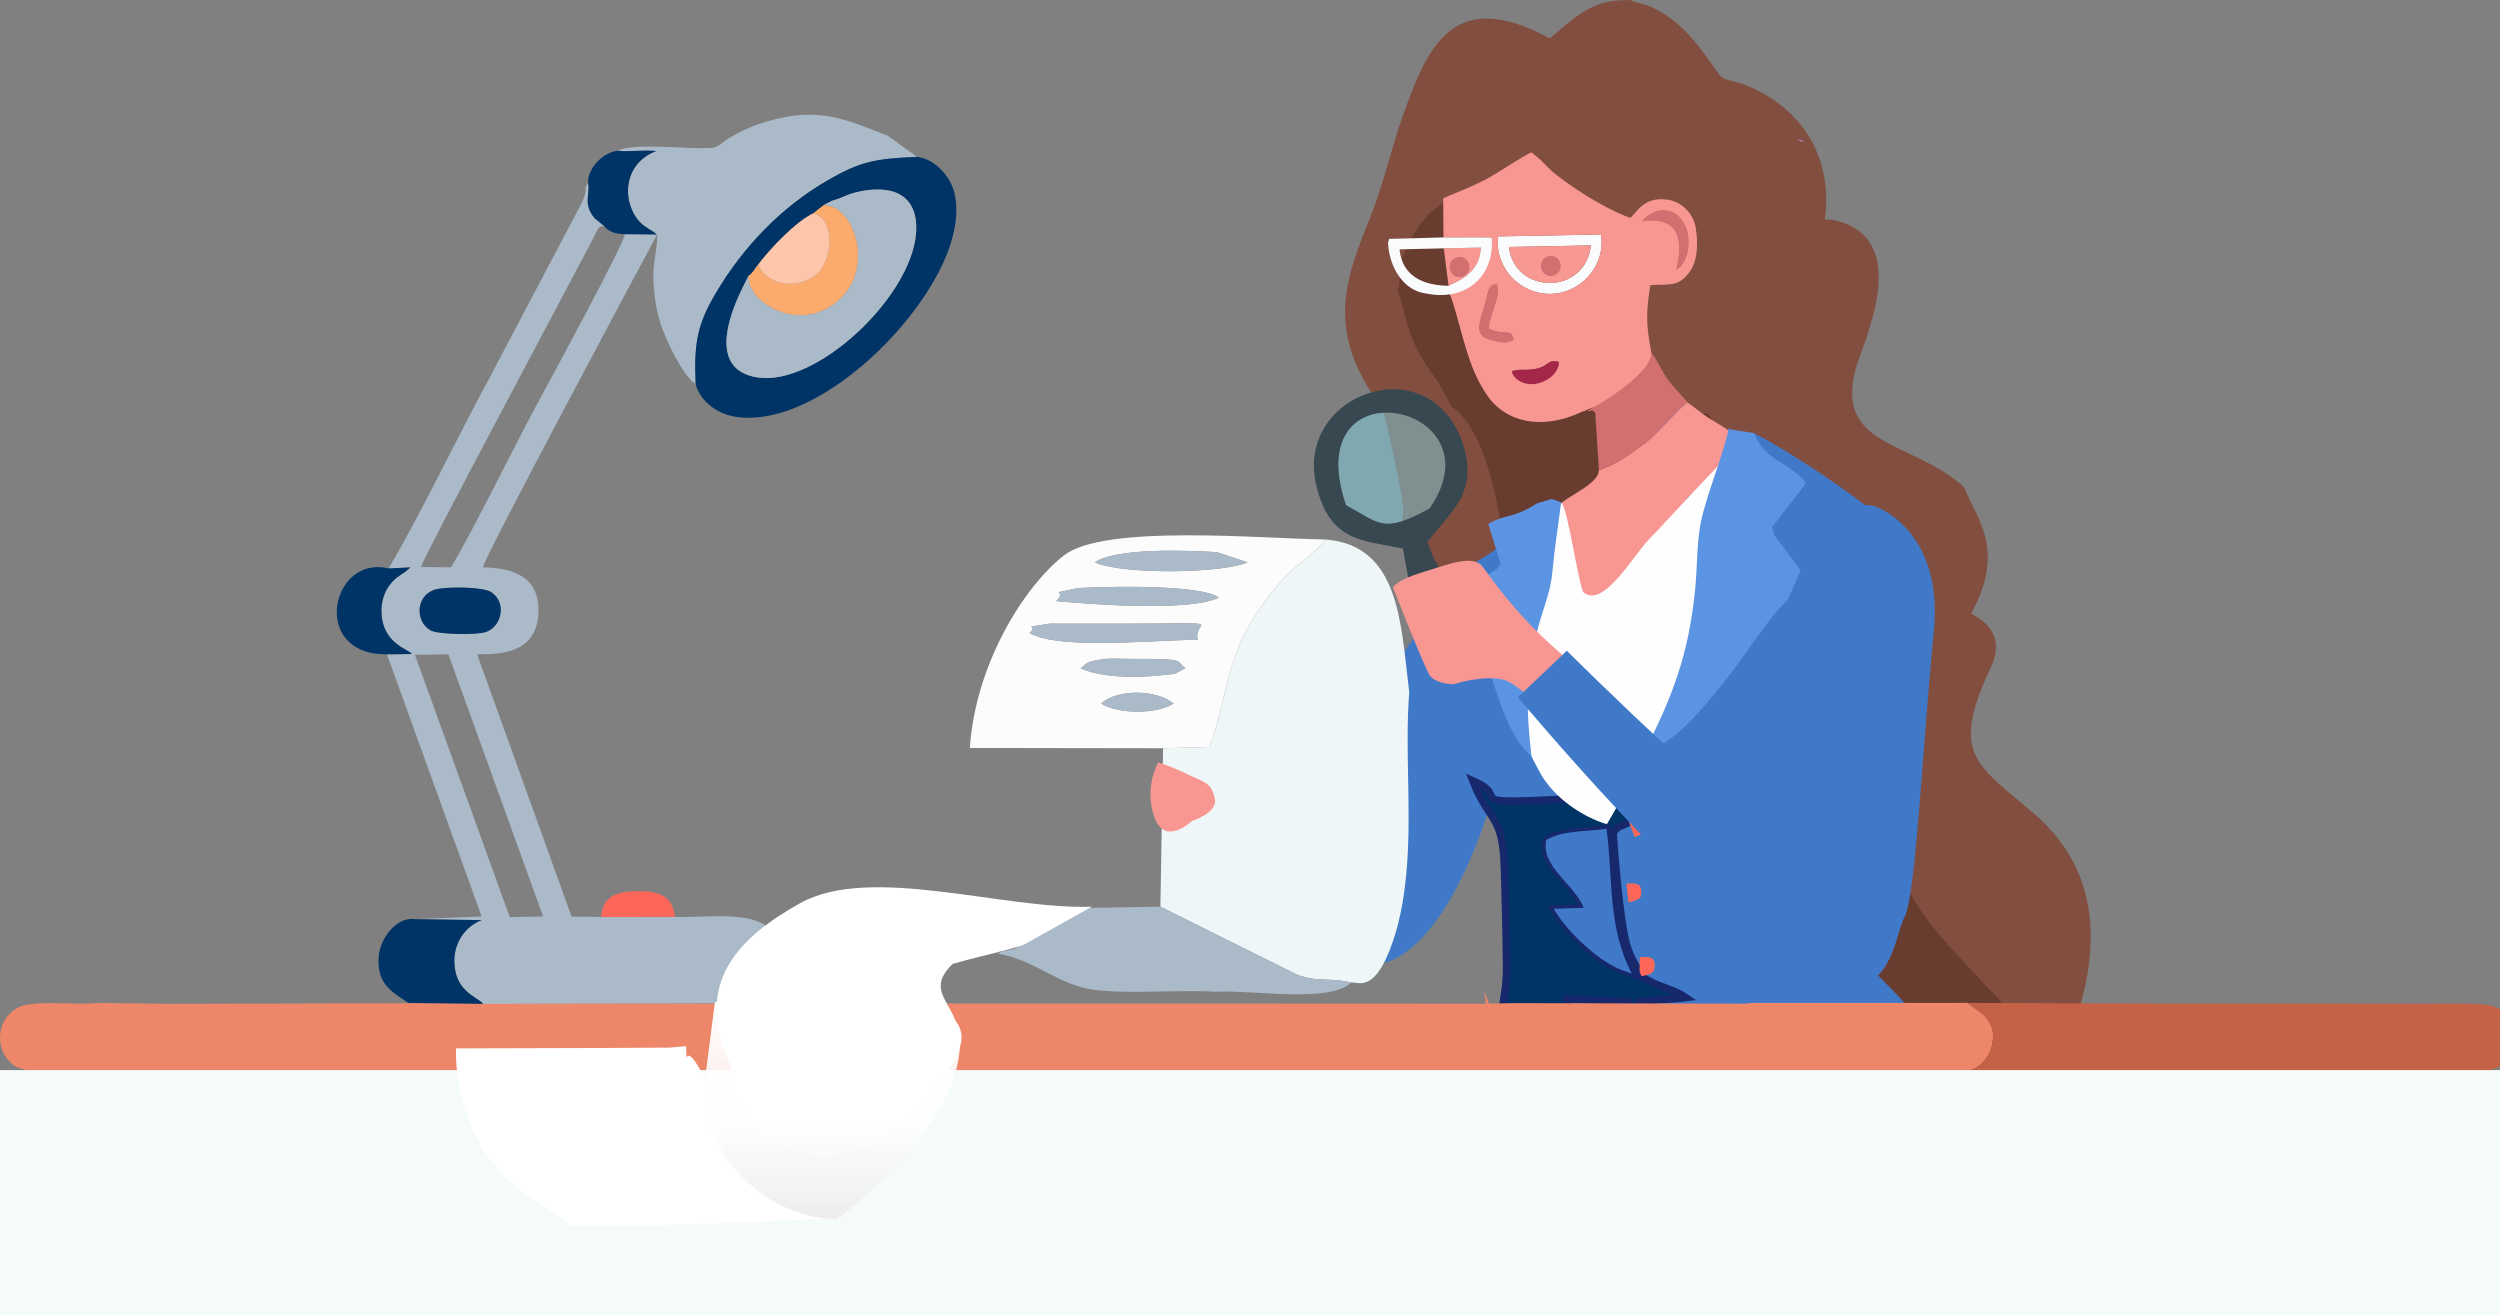 <svg width="806" height="424" viewBox="0 0 806 424" fill="none" xmlns="http://www.w3.org/2000/svg">
<rect x="0" y="0" width="806" height="424" fill="#808080" stroke="none"/>
<path fill-rule="evenodd" clip-rule="evenodd" d="M525.657 0L522.635 0.101C512.442 0.345 506.27 6.844 499.67 12.392C468.189 -4.76 460.058 15.724 452.506 36.656C448.46 47.871 446.127 59.169 441.715 70.188C432.981 92.163 425.55 109.712 452.069 139.665L471.971 109.157C472.443 107.222 472.578 109.198 471.261 106.906C460.519 100.824 455.858 91.032 458.91 81.691C484.731 2.654 470.51 57.117 496.022 37.469C497.046 37.803 503.963 42.577 508.901 44.828C513.185 46.779 517.94 48.411 521.726 50.358C521.623 57.59 520.421 55.176 521.061 67.317C521.304 71.95 522.284 80.412 523.858 85.05C526.122 85.759 531.029 84.459 534.392 90.739C536.436 94.557 535.64 99.309 532.889 102.235C529.658 105.67 525.497 108.525 521.591 108.421C516.164 108.276 515.618 105.677 512.023 101.397C492.159 136.861 532.61 133.651 538.97 139.862C541.71 142.539 557.119 147.438 560.354 149.188C564.432 151.395 547.402 128.704 550.491 129.844C601.496 89.428 586.306 81.436 587.789 73.998C591.393 55.931 585.04 39.12 567.75 29.737C558.28 24.595 556.627 27.499 553.387 22.83C547.616 14.508 542.306 7.183 533.245 2.634C530.161 1.085 527.942 1.125 525.657 0V0Z" fill="#824E40"/>
<path fill-rule="evenodd" clip-rule="evenodd" d="M633.203 157.033C637.288 167.851 649.269 178.967 631.062 204.837C613.291 230.087 621.011 234.537 636.537 253.486C661.228 283.617 645.198 318.242 617.884 351.984L615.812 353.025C616.669 347.431 617.383 342.37 614.604 338.081C615.082 335.054 615.112 336.898 614.59 333.225C614.351 331.538 613.638 329.184 613.014 327.734C611.081 323.226 609.369 322.909 608.677 317.836C611.972 315.277 606.927 310.125 603.307 307.705C608.331 315.129 606.972 309.556 608.263 309.434C602.904 301.455 602.623 294.442 591.208 283.456C583.357 275.899 570.889 267.107 563.681 258.74C545.269 237.366 529.82 236.4 532.839 209.67C541.891 129.571 515.167 172.952 505.653 158.903C498.383 172.147 441.025 159.423 453.22 121.367C454.244 118.172 452.806 86.629 451.847 83.56C450.194 78.266 471.723 40.922 472.48 35.871C474.614 23.547 495.212 16.364 521.604 26.954C569.275 32.895 549.663 65.704 569.569 71.851C576.808 74.087 585.36 69.012 593.192 71.436C616.797 78.733 600.148 111.142 598.047 119.753C592.038 144.382 616.69 142.089 633.203 157.033Z" fill="#824E40"/>
<path fill-rule="evenodd" clip-rule="evenodd" d="M578.169 183.684C584.052 193.604 655.285 186.492 641.808 215.221C628.655 243.264 637.021 246.261 655.564 262.135C685.052 287.378 675.225 324.335 654.138 362.447L652.276 363.843C652.158 358.18 651.992 353.071 648.517 349.346C648.468 346.28 648.813 348.091 647.668 344.568C647.143 342.95 646.037 340.76 645.174 339.443C642.495 335.352 640.754 335.347 639.201 330.476C642.006 327.366 636.152 323.199 632.172 321.463C638.396 327.874 636.1 322.631 637.348 322.28C630.702 315.385 629.217 308.53 616.092 299.758C607.062 293.726 593.278 287.303 584.742 280.358C562.94 262.613 547.564 264.43 545.941 237.574C541.08 157.096 522.228 204.591 510.447 192.464C505.568 206.804 446.912 204.553 452.374 164.902C452.832 161.573 445.991 130.778 444.521 127.929C441.984 123.013 456.757 82.393 456.632 77.284C456.613 64.769 475.658 54.008 503.461 59.707C551.415 57.016 537.75 92.829 558.402 95.315C565.912 96.219 530.933 129.221 539.063 130.202C563.556 133.158 595.262 128.519 594.674 137.373C592.994 162.696 559.344 171.931 578.169 183.684Z" fill="#824E40"/>
<path fill-rule="evenodd" clip-rule="evenodd" d="M582.338 293.565C577.365 290.139 573.561 283.995 568.093 279.217C561.695 273.627 554.974 269.477 547.722 265.101C531.088 255.062 521.276 249.469 506.319 237.314L503.3 233.986C495.962 222.342 494.174 223.235 490.427 209.423C488.037 200.616 487.122 191.779 486.436 181.771C485.56 168.993 481.479 139.087 468.852 130.23L465.024 123.079C454.828 109.235 456.128 107.272 451.934 93.86C453.057 86.935 451.732 84.879 456.099 77.266C459.475 71.383 462.511 68.326 467.158 65.761C468.562 69.112 467.575 63.891 469.908 67.334C471.762 70.072 471.171 73.983 471.149 77.153C471.108 83.049 472.352 88.777 473.438 92.277C490.247 146.476 537.88 120.122 532.191 170.467C529.171 197.198 518.93 213.094 537.344 234.468C544.552 242.836 557.018 251.629 564.869 259.184C576.284 270.17 576.566 277.185 581.924 285.164C580.635 285.286 581.994 290.859 576.969 283.433C580.589 285.853 585.635 291.005 582.338 293.565Z" fill="#693C30" stroke="#693C30" stroke-width="2.362" stroke-miterlimit="22.926"/>
<path fill-rule="evenodd" clip-rule="evenodd" d="M653.44 363.211C648.826 359.297 645.639 352.799 640.663 347.488C634.842 341.277 628.558 336.466 621.768 331.375C606.194 319.699 596.977 313.137 583.278 299.525L580.598 295.908C574.431 283.578 572.565 284.284 570.181 270.159C568.662 261.152 568.611 252.266 568.904 242.238C569.278 229.436 568.13 199.265 556.43 189.17L553.317 181.667C544.52 166.855 546.005 165.034 543.139 151.263C544.93 144.486 543.812 142.307 548.9 135.173C552.832 129.662 547.971 155.322 552.846 153.242C553.916 156.719 557.802 159.124 559.788 162.786C561.365 165.7 577.095 159.743 576.765 162.895C576.149 168.758 563.951 148.277 564.689 151.871C576.135 207.507 626.101 186.115 615.534 235.635C609.924 261.926 603.025 272.489 619.265 295.627C625.621 304.683 634.969 313.386 642.046 321.701C652.333 333.791 649.294 346.327 653.846 354.809C652.552 354.8 653.361 360.483 649.084 352.585C652.45 355.361 656.97 361 653.44 363.211Z" fill="#693C30" stroke="#693C30" stroke-width="2.362" stroke-miterlimit="22.926"/>
<path fill-rule="evenodd" clip-rule="evenodd" d="M657.538 353.744C652.565 350.316 648.761 344.174 643.291 339.396C636.895 333.806 630.172 329.655 622.92 325.278C606.286 315.24 596.476 309.647 581.518 297.492L578.5 294.165C571.162 282.522 569.373 283.414 565.626 269.601C563.237 260.794 562.32 251.956 561.634 241.949C560.759 229.171 556.677 199.267 544.052 190.408L540.222 183.258C530.027 169.413 531.327 167.45 527.133 154.038C528.256 147.112 526.93 145.058 531.299 137.445C534.675 131.56 530.194 134.719 534.843 132.154C536.247 135.505 539.252 132.33 541.585 135.772C543.439 138.512 546.369 134.162 546.348 137.33C546.308 143.229 547.552 148.954 548.638 152.457C565.445 206.656 613.08 180.299 607.391 230.645C604.371 257.375 594.13 273.274 612.543 294.648C619.75 303.015 632.218 311.806 640.069 319.363C651.484 330.348 651.766 337.363 657.124 345.341C655.833 345.463 657.192 351.037 652.168 343.612C655.787 346.033 660.833 351.185 657.538 353.744Z" fill="#693C30" stroke="#693C30" stroke-width="2.362" stroke-miterlimit="22.926"/>
<path fill-rule="evenodd" clip-rule="evenodd" d="M580.809 45.842L581.629 45.259L579.485 44.843C580.387 45.682 579.796 45.191 580.809 45.842Z" fill="#A37298"/>
<path fill-rule="evenodd" clip-rule="evenodd" d="M387.65 280.965C390.992 198.633 437.933 253.751 462.746 191.992C465.406 185.381 478.159 180.743 483.105 176.463C507.093 209.599 458.183 374.472 414.398 284.51L387.65 280.965Z" fill="#4179C9"/>
<path fill-rule="evenodd" clip-rule="evenodd" d="M551.899 380.128C551.979 384.985 551.924 381.348 550.187 383.138C547.25 383.119 544.581 379.027 550.522 376.995C551.266 378.319 551.873 378.612 551.899 380.128ZM544.387 362.314C538.723 359.454 539.944 357.345 544.873 355.642C546.929 359.567 547.268 359.036 544.387 362.314ZM535.59 336.815C535.542 334.163 536.745 334.314 539.651 333.47L540.351 339.32C537.851 339.513 535.647 339.99 535.59 336.815ZM529.118 287.458C529.176 290.225 527.99 289.95 525.05 290.927L524.394 284.91C526.815 284.832 529.053 284.406 529.118 287.458ZM523.536 243.699C521.837 240.499 522.302 242.086 522.914 238.668C529.849 238.03 527.888 242.356 525.988 243.6C522.142 246.119 524.591 243.855 523.536 243.699ZM532.316 195.654C527.175 194.704 527.422 190.867 532.468 189.21C534.71 192.781 534.732 192.735 532.316 195.654ZM532.222 163.145C535.246 165.056 535.311 163.649 534.503 167.952C534.334 168.066 531.659 171.454 529.968 167.114C528.7 163.859 530.877 163.987 532.222 163.145ZM532.133 133.778L534.423 150.123L525.079 155.258C523.379 160.543 526.824 198.214 521.203 196.225C515.756 193.248 512.344 187.374 509.096 182.099C506.383 177.687 502.977 169.951 500.171 166.669C491.486 168.759 470.451 186.135 462.745 191.992C445.058 282.506 475.161 243.404 473.911 240.755C474.49 245.851 472.449 245.875 474.786 251.656C489.733 258.09 464.561 259.729 517.667 256.959C516.087 243.714 515.915 225.327 518.519 213.975C517.92 224.689 516.269 245.687 520.288 255.544C527.032 259.381 547.376 256.596 554.083 263.557L530.209 265.09C530.125 269.62 531.185 267.882 527.063 269.845L525.194 265.111C520.985 267.362 522.524 265.624 520.077 268.406C520.501 275.056 522.307 296.813 524.228 303.824C525.46 308.327 526.931 310.54 528.596 313.34L528.672 308.637C531.037 308.551 533.43 308.075 533.448 311.121C533.466 313.947 532.117 314.036 529.233 314.729C534.523 318.446 538.729 318.344 543.599 321.657C538.83 322.271 533.026 322.246 528.108 322.997C529.493 335.772 534.719 347.501 537.065 360.237C538.838 369.857 542.912 391.806 548.511 398.294C545.311 397.055 544.463 398.341 542.142 390.235C541.191 386.914 540.711 384.271 539.986 381.005L524.769 322.902L505.218 322.126C506.559 332.489 506.682 343.931 507.253 354.279C507.715 362.656 503.652 372.383 501.945 380.265C499.538 391.384 497.344 397.129 503.116 407.305C504.158 409.141 505.948 411.85 507.893 414.743L553.63 406.093C552.322 404.398 550.889 402.756 549.029 399.635C552.319 401.761 548.641 398.4 552.578 402.364C553.554 403.345 554.394 404.515 555.142 405.808L654 387.112C646.306 371.177 638.515 356.297 630.947 343.171C621.769 331.375 619.268 327.857 615.038 324.489C608.717 317.349 602.729 311.877 595.961 305.096C594.115 303.245 591.634 301.683 590.393 300.315C586.301 295.804 589.036 298.539 588.556 293.572C588.279 290.721 584.819 283.688 583.393 279.247C580.435 270.045 586.367 260.055 589.11 251.535C590.595 246.928 592.406 243.009 593.771 238.066C594.999 233.626 595.722 227.947 597.02 224.272C603.747 219.426 594.48 157.836 611.723 171.488C599.442 160.366 579.203 146.897 565.568 139.642C561.141 183.966 561.983 238.962 542.661 214.367C537.045 207.217 532.562 227.15 530.302 216.847C528.79 218.792 529.248 218.62 526.441 219.412C524.615 216.943 525 216.116 525.535 213.866C528.253 213.601 528.081 213.643 529.753 214.46C533.356 207.79 533.189 199.463 536.778 193.159C539.061 189.149 539.735 186.414 541.646 183.771C543.182 181.65 543.629 181.711 545.214 179.457L553.141 166.344C559.53 156.375 571.323 148.229 553.38 142.053C550.055 141.974 552.593 143.261 550.587 140.654C549.535 139.287 549.396 137.616 548.932 136.05L547.63 132.415C545.75 132.734 539.801 129.251 538.653 128.858C534.714 127.509 538.98 127.277 536.713 124.223C531.831 134.422 532.589 127.481 532.133 133.778Z" fill="#4179C9"/>
<path fill-rule="evenodd" clip-rule="evenodd" d="M522.748 312.711C514.258 309.394 504.055 298.818 500.962 292.993L510.629 292.671C507.387 284.881 496.653 279.318 498.531 270.789C504.242 267.569 511.504 268.18 517.915 267.199C520.071 282.041 518.126 298.963 526.118 313.903L522.748 312.711ZM509.71 417.438C507.114 413.595 504.478 409.704 503.116 407.305C497.344 397.129 499.538 391.384 501.945 380.265C503.652 372.383 507.715 362.656 507.253 354.279C506.682 343.931 506.559 332.489 505.218 322.126L524.769 322.902L539.986 381.005C540.711 384.271 541.191 386.914 542.142 390.235C544.463 398.341 545.311 397.055 548.511 398.294C542.912 391.806 538.838 369.857 537.065 360.237C534.719 347.501 529.493 335.772 528.108 322.997C533.026 322.246 538.831 322.271 543.599 321.657C538.729 318.344 534.523 318.446 529.233 314.729L528.596 313.34C526.932 310.54 525.46 308.327 524.228 303.824C522.307 296.813 520.501 275.056 520.077 268.406C522.524 265.624 520.985 267.362 525.194 265.111L528.868 263.168L530.209 265.09L554.083 263.557C547.376 256.596 527.032 259.381 520.288 255.544C516.269 245.687 517.92 224.689 518.519 213.975C515.915 225.327 516.087 243.714 517.667 256.959C464.561 259.729 489.733 258.09 474.786 251.656C480.209 265.511 484.506 262.34 484.996 279.793C485.297 290.53 485.608 301.381 485.696 311.61C485.756 318.614 484.508 322.13 484.303 326.714L486.51 375.327C487.528 391.994 489.342 406.798 491.851 420.815L509.71 417.438Z" fill="#003366" stroke="#17286D" stroke-width="2.362" stroke-miterlimit="22.926"/>
<path fill-rule="evenodd" clip-rule="evenodd" d="M510.629 292.672L500.962 292.994C504.054 298.818 514.256 309.394 522.748 312.712L526.118 313.903C518.126 298.963 520.071 282.041 517.915 267.199C511.503 268.18 504.241 267.57 498.531 270.79C496.653 279.317 507.387 284.881 510.629 292.672Z" fill="#4179C9"/>
<path fill-rule="evenodd" clip-rule="evenodd" d="M528.595 313.34L529.232 314.729C532.116 314.036 533.465 313.948 533.447 311.122C533.427 308.076 531.036 308.552 528.671 308.637L528.595 313.34Z" fill="#FC675A"/>
<path fill-rule="evenodd" clip-rule="evenodd" d="M544.388 362.314C547.269 359.036 546.929 359.567 544.873 355.642C539.945 357.347 538.724 359.454 544.388 362.314Z" fill="#F3B139"/>
<path fill-rule="evenodd" clip-rule="evenodd" d="M532.315 195.654C534.731 192.735 534.708 192.781 532.467 189.21C527.421 190.867 527.174 194.704 532.315 195.654Z" fill="#FBE9AA"/>
<path fill-rule="evenodd" clip-rule="evenodd" d="M534.505 167.952C535.311 163.649 535.247 165.056 532.222 163.145C530.878 163.987 528.701 163.859 529.969 167.114C531.66 171.454 534.336 168.067 534.505 167.952Z" fill="#FBE9AA"/>
<path fill-rule="evenodd" clip-rule="evenodd" d="M523.537 243.699C524.592 243.855 522.143 246.119 525.989 243.6C527.889 242.356 529.85 238.03 522.915 238.668C522.303 242.086 521.837 240.499 523.537 243.699Z" fill="#FBE9AA"/>
<path fill-rule="evenodd" clip-rule="evenodd" d="M530.3 216.847L529.751 214.461C528.08 213.643 528.252 213.601 525.533 213.865C524.998 216.116 524.614 216.943 526.439 219.412C529.247 218.62 528.788 218.792 530.3 216.847Z" fill="#FBE9AA"/>
<path fill-rule="evenodd" clip-rule="evenodd" d="M525.051 290.927C527.991 289.95 529.176 290.227 529.118 287.458C529.054 284.406 526.815 284.832 524.395 284.908L525.051 290.927Z" fill="#FC675A"/>
<path fill-rule="evenodd" clip-rule="evenodd" d="M550.185 383.139C551.924 381.347 551.979 384.984 551.898 380.128C551.873 378.612 551.266 378.319 550.521 376.993C544.581 379.027 547.25 383.12 550.185 383.139Z" fill="#F3B139"/>
<path fill-rule="evenodd" clip-rule="evenodd" d="M540.352 339.32L539.652 333.47C536.746 334.316 535.543 334.163 535.591 336.815C535.648 339.99 537.852 339.513 540.352 339.32Z" fill="#F3B139"/>
<path fill-rule="evenodd" clip-rule="evenodd" d="M525.193 265.113L527.062 269.845C531.185 267.882 530.125 269.621 530.208 265.09L528.867 263.168L525.193 265.113Z" fill="#FC675A"/>
<path fill-rule="evenodd" clip-rule="evenodd" d="M486.482 79.623L512.895 79.121C511.176 95.273 488.308 95.064 486.482 79.623ZM516.179 75.591L482.98 76.222C481.799 86.58 490.294 94.823 499.679 94.761C509.447 94.697 517.713 85.997 516.179 75.591Z" fill="#FAFBFC"/>
<path fill-rule="evenodd" clip-rule="evenodd" d="M512.895 79.121L486.482 79.623C488.308 95.064 511.176 95.273 512.895 79.121Z" fill="#F79892"/>
<path fill-rule="evenodd" clip-rule="evenodd" d="M467.007 92.129C472.536 89.588 476.932 87.024 477.462 79.817L465.482 80.069L467.007 92.129Z" fill="#F89792"/>
<path fill-rule="evenodd" clip-rule="evenodd" d="M529.5 71.199C541.122 69.864 542.927 76.774 540.394 86.982C544.65 84.757 545.554 76.333 542.816 71.749C539.862 66.801 533.583 66.439 529.5 71.199Z" fill="#D16F71"/>
<path fill-rule="evenodd" clip-rule="evenodd" d="M488.043 109.466C486.865 105.447 485.83 108.541 480.03 105.998C480.077 101.416 484.184 95.399 482.523 91.497C479.764 92.079 480.065 93.185 479.148 96.658C477.363 103.422 474.788 107.84 480.151 109.404C484.35 110.628 486.082 110.817 488.043 109.466Z" fill="#D16F71"/>
<path fill-rule="evenodd" clip-rule="evenodd" d="M487.461 119.688C490.053 118.747 492.455 119.685 495.835 118.754C499.472 117.753 499.292 115.624 502.636 116.743C502.292 121.603 496.439 122.463 492.874 122.174C489.903 121.933 487.772 121.837 487.461 119.688ZM488.042 109.467C486.08 110.817 484.348 110.628 480.15 109.404C474.786 107.84 477.361 103.422 479.146 96.659C480.063 93.185 479.762 92.079 482.521 91.498C484.182 95.4 480.075 101.417 480.029 105.996C485.829 108.542 486.862 105.447 488.042 109.467ZM516.177 75.591C517.711 85.998 509.446 94.698 499.677 94.762C490.292 94.823 481.797 86.581 482.979 76.222L516.177 75.591ZM529.498 71.2C533.582 66.44 539.86 66.802 542.815 71.749C545.552 76.333 544.648 84.757 540.392 86.982C542.927 76.774 541.12 69.864 529.498 71.2ZM465.377 76.538L480.932 76.551C477.609 96.054 464.294 89.428 467.914 95.978C471.627 107.475 473.095 118.167 479.419 127.396C485.591 136.404 497.291 138.657 509.781 132.878C509.976 132.772 510.27 132.426 510.388 132.608C510.515 132.803 511.374 132.191 511.581 132.118C517.148 130.139 532.303 123.604 533.121 117.602C531.164 107.037 530.178 103.288 532.071 91.925C538.223 91.485 540.868 92.715 544.607 87.847C547.299 84.343 547.56 78.636 546.695 73.394C545.957 68.932 542.312 65.042 537.599 64.371C529.846 63.266 527.722 68.621 525.594 70.218C520.471 68.573 512.388 63.836 508.158 60.977C497.07 53.482 499.99 53.989 493.708 49.083C489.478 51.249 484.881 54.512 480.316 57.132C475.053 60.153 466.258 63.302 465.281 64.016L465.377 76.538Z" fill="#F89792"/>
<path fill-rule="evenodd" clip-rule="evenodd" d="M515.495 151.561C515.253 157.354 500.6 160.959 500.171 166.669C502.062 168.871 511.068 192.67 512.77 196.954C518.407 202.167 528.761 183.965 532.755 180.033C536.228 176.614 542.869 168.758 546.321 166.575L545.086 162.877C544.223 162.261 544.549 164.156 543.731 160.844L559.509 147.688C559.159 145.904 562.018 144.691 561.354 143.203C560.065 140.314 555.853 137.741 553.051 136.11C549.059 133.786 547.864 132.449 544.083 129.76C541.864 130.882 535.594 138.666 531.731 141.766C527.623 145.06 520.901 149.973 515.495 151.561Z" fill="#F89792"/>
<path fill-rule="evenodd" clip-rule="evenodd" d="M511.749 132.596C514.653 132.439 512.663 131.562 514.3 133.033L515.496 151.561C520.901 149.972 527.624 145.06 531.731 141.765C535.595 138.666 541.864 130.881 544.083 129.76C542.151 127.385 539.898 125.287 537.763 122.406C535.598 119.483 534.382 116.144 532.379 113.689C532.516 119.746 518.588 128.682 513.406 131.551C513.213 131.658 512.461 132.403 512.305 132.23C512.16 132.071 511.924 132.461 511.749 132.596Z" fill="#D16F71"/>
<path fill-rule="evenodd" clip-rule="evenodd" d="M491.481 223.891C489.102 236.087 487.616 232.071 496.147 248.474C500.784 257.391 510.684 263.584 518.049 265.714C521.261 260.245 520.032 262.59 525.437 251.909C531.647 247.035 526.988 243.101 532.378 239.637C537.472 238.387 562.229 156.595 562.305 152.985L561.354 143.203C557.456 145.667 535.539 170.041 531.617 173.901C527.106 178.343 516.761 196.729 510.394 190.842C508.474 186.005 505.575 164.612 503.44 162.124C502.836 163.487 498.115 163.157 497.637 167.412C496.932 173.664 498.703 186.837 497.883 189.006L491.481 223.891Z" fill="#FEFEFE"/>
<path fill-rule="evenodd" clip-rule="evenodd" d="M474.216 196.807C477.027 202.188 479.279 213.836 481.618 220.729C484.414 228.972 487.25 238.085 493.76 243.901C491.935 228.36 491.888 217.457 495.907 202.257C497.61 195.824 499.921 190.881 500.501 184.271C501.118 177.223 502.421 169.149 503.301 161.977L500.32 160.864L495.634 162.241C487.187 167.481 486.157 165.409 479.819 168.891L483.816 181.923C483.566 182.235 483.17 182.284 483.032 182.796C482.894 183.308 482.422 183.488 482.252 183.651L473.548 189.14L474.216 196.807Z" fill="#5C94E4"/>
<path fill-rule="evenodd" clip-rule="evenodd" d="M576.315 193.457C570.274 198.845 562.007 212.374 555.853 219.889C548.493 228.878 540.676 238.939 529.787 243.075C539.337 224.451 544.488 210.785 546.538 189.747C547.405 180.842 546.813 173.514 549.172 164.933C551.687 155.783 555.204 147.404 557.447 137.971L558.13 138.493L565.569 139.642C568.872 148.698 575.986 148.229 582.318 155.686L571.215 170.102C571.384 170.613 571.856 170.87 571.79 171.579C571.725 172.287 572.235 172.742 572.371 173.031L580.735 184.157L576.315 193.457Z" fill="#5C94E4"/>
<path fill-rule="evenodd" clip-rule="evenodd" d="M638.934 357.513C638.934 357.513 593.35 387.112 581.46 392.422C563.944 400.243 550.18 397.084 548.512 398.294C547.429 399.08 549.177 398.088 553.278 403.125C553.278 403.125 589.255 402.316 600.868 393.124C612.482 383.931 641.296 361.939 641.296 361.939L638.934 357.513Z" fill="#003366"/>
<path fill-rule="evenodd" clip-rule="evenodd" d="M493.477 411.683C493.477 411.683 509.273 413.725 520.343 410.977C531.412 408.227 548.51 398.294 548.51 398.294L549.394 404.607C549.394 404.607 527.217 415.799 514.781 415.744C502.347 415.692 490.967 415.668 490.967 415.668L490.327 411.637L493.477 411.683Z" fill="#003366"/>
<path d="M500.564 88.963C502.302 88.634 503.45 86.93 503.128 85.156C502.806 83.382 501.135 82.21 499.397 82.539C497.659 82.867 496.511 84.572 496.833 86.346C497.155 88.12 498.825 89.291 500.564 88.963Z" fill="#D16F71"/>
<path d="M471.139 89.309C472.877 88.98 474.025 87.276 473.703 85.502C473.381 83.728 471.711 82.556 469.973 82.885C468.235 83.213 467.087 84.918 467.409 86.692C467.731 88.466 469.401 89.638 471.139 89.309Z" fill="#D16F71"/>
<path fill-rule="evenodd" clip-rule="evenodd" d="M465.482 80.069L477.462 79.817C476.932 87.025 472.536 89.588 467.007 92.129C458.48 92.047 452.02 88.767 451.203 80.388L465.482 80.069ZM459.709 94.608C472.818 97.302 481.916 88.975 480.934 76.551L465.379 76.538L447.856 77.024L447.505 78.268C447.882 86.446 452.705 93.759 459.709 94.608Z" fill="#FAFBFC"/>
<path fill-rule="evenodd" clip-rule="evenodd" d="M487.463 119.688C487.774 121.837 490.159 123.593 493.13 123.834C496.696 124.124 502.294 121.603 502.638 116.743C499.294 115.624 499.475 117.753 495.837 118.754C492.457 119.685 490.055 118.746 487.463 119.688Z" fill="#A4274A"/>
<path fill-rule="evenodd" clip-rule="evenodd" d="M399.828 323.537L218.416 323.53L141.917 323.418L55.372 323.639L31.263 323.346C24.301 324.23 10.456 322.046 5.293 325.1C-1.043 328.848 -2.074 338.335 4.3 343.365C11.393 348.963 51.499 343.151 56.882 346.213C57.972 345.711 59.599 345.644 62.151 345.821L251.119 345.845L256.605 345.741C304.098 344.896 356.117 345.776 404.614 345.702C414.703 345.686 413.328 344.562 413.894 347.736L414.871 345.691C417.431 345.647 463.442 344.951 466.125 346.278L467.609 347.342C469.577 344.467 466.528 347.075 469.117 345.988C470.18 345.541 470.513 345.705 471.659 345.705L496.286 345.9C499.836 344.783 598.625 345.576 599.923 346.202C603.793 345.062 622.229 345.395 627.041 345.84C629.62 344.847 633.901 345.97 637.174 344.169C639.1 343.112 641.321 340.514 642.038 337.83C644.443 328.808 638.334 326.423 634.254 323.334L564.282 323.346L563.386 323.583L487.988 323.401L480.12 323.583C480.009 323.42 479.927 323.177 479.869 323.044L479.217 321.505C478.725 320.285 479.625 321.28 478.59 319.901L479.014 323.614L399.828 323.537Z" fill="#EE876A"/>
<path fill-rule="evenodd" clip-rule="evenodd" d="M627.041 345.84L656.741 345.953L748.461 345.851L753.924 345.74C764.569 345.52 775.387 345.703 786.049 345.703C796.735 345.703 807.123 347.6 810.116 338.061C811.568 333.432 809.651 328.514 807.259 326.357C804.149 323.554 799.156 323.595 793.86 323.604C783.057 323.621 772.242 323.641 761.439 323.594L695.522 323.559L634.254 323.334C638.334 326.423 644.444 328.808 642.038 337.83C641.322 340.514 639.1 343.112 637.174 344.169C633.901 345.97 629.62 344.847 627.041 345.84Z" fill="#C56147"/>
<path fill-rule="evenodd" clip-rule="evenodd" d="M133.77 211.118L144.567 210.952L175.101 295.468L164.359 295.693L133.77 211.118ZM139.76 190.245C142.866 189.015 155.624 189.099 158.382 190.915C163.389 194.214 161.841 201.874 156.758 203.723C153.733 204.823 140.98 204.614 138.606 203.126C134.002 200.238 133.968 192.537 139.76 190.245ZM125.27 183.271L132.318 182.932L130.638 184.368C128.645 185.73 127.493 186.206 125.635 188.602C123.875 190.869 122.777 194.236 122.985 197.805C123.546 207.444 131.379 209.2 132.827 210.848L124.748 210.952L155.289 295.49L133.803 296.339L155.303 296.644C150.594 298.382 146.338 303.34 146.481 310.112C146.681 319.553 153.453 321.145 155.802 323.64L242.347 323.419C246.888 320.597 249.653 320.325 251.694 314.668C253.703 309.095 252.032 303.748 249.076 300.32C243.038 293.322 228.653 295.899 217.573 295.626L193.818 295.634L184.27 295.498L153.815 210.937C161.293 210.973 172.939 210.699 173.585 197.775C174.198 185.52 164.766 183.106 155.69 182.897C155.928 179.918 209.18 80.588 211.854 75.595L201.478 75.492C201.112 78.754 177.126 122.991 173.678 129.319C166.004 143.398 152.423 171.336 145.384 182.917L135.747 182.781C136.551 179.439 182.501 93.604 190.104 79.002C190.768 77.727 191.302 76.596 191.895 75.503C192.972 73.527 192.896 72.787 194.868 72.953L191.744 70.388C187.802 65.791 190.349 62.471 189.606 59.026C187.556 61.846 190.406 60.264 186.525 67.356L158.063 121.37C148.193 139.478 134.868 167.222 125.27 183.271Z" fill="#ABBAC9"/>
<path fill-rule="evenodd" clip-rule="evenodd" d="M199.374 48.62C202.658 49.033 207.52 48.235 211.591 48.707C206.488 50.512 202.242 55.173 202.48 62.191C202.598 65.669 204.029 68.794 205.654 70.879C207.726 73.539 210.733 74.239 211.897 75.863C211.889 80.178 210.578 84.371 210.652 89.524C210.718 94.047 211.472 99.39 212.699 103.499C214.548 109.686 220.303 121.357 224.274 123.825C223.677 110.672 224.842 104.54 230.736 94.557C239.593 79.557 251.873 66.801 266.737 58.191C277.217 52.12 281.888 51.147 295.626 50.572L286.248 43.772C271.807 38.218 262.99 33.619 243.933 40.258C240.908 41.312 237.544 43.002 235.102 44.512C230.194 47.545 232.412 47.819 225.161 47.755C220.276 47.712 202.061 46.234 199.374 48.62Z" fill="#ABBAC9"/>
<path fill-rule="evenodd" clip-rule="evenodd" d="M241.433 88.848C242.614 88.2 243.547 86.303 244.479 85.242C248.48 80.009 256.285 71.683 262.163 68.791L265.512 66.194C265.685 66.046 265.917 65.912 266.079 65.819L268.194 64.77C268.879 64.509 269.73 64.318 270.487 64.025C272.037 63.426 273.115 62.853 274.729 62.362C277.952 61.381 281.943 60.801 285.53 61.268C292.562 62.182 296.05 67.227 295.309 75.497C293.453 96.182 262.942 124.79 244.014 121.652C228.93 119.154 234.583 102.65 239.177 93.242L241.056 89.417C241.122 89.076 241.286 89.02 241.433 88.848ZM224.275 123.825C225.549 128.771 230.473 133.34 237.179 134.373C261.451 138.112 294.693 107.571 305.013 82.617C307.384 76.884 309.346 69.284 307.748 62.365C306.45 56.745 301.278 51.149 295.627 50.572C281.889 51.147 277.218 52.121 266.738 58.191C251.874 66.801 239.594 79.558 230.738 94.557C224.843 104.54 223.679 110.672 224.275 123.825Z" fill="#003366"/>
<path fill-rule="evenodd" clip-rule="evenodd" d="M265.51 66.194C275.164 65.828 282.204 86.118 270.528 96.629C257.445 108.406 240.151 96.631 241.431 88.848C241.284 89.02 241.12 89.075 241.054 89.417L239.174 93.242C234.581 102.65 228.928 119.154 244.012 121.652C262.94 124.789 293.451 96.182 295.307 75.497C296.048 67.227 292.56 62.182 285.528 61.268C281.941 60.801 277.95 61.381 274.726 62.362C273.113 62.853 272.035 63.426 270.484 64.025C269.728 64.318 268.877 64.509 268.192 64.77L266.077 65.818C265.915 65.912 265.683 66.046 265.51 66.194Z" fill="#ABBAC9"/>
<path fill-rule="evenodd" clip-rule="evenodd" d="M131.694 323.347L155.803 323.64C153.454 321.145 146.682 319.553 146.481 310.111C146.338 303.34 150.595 298.382 155.303 296.644L133.803 296.339C128.117 295.423 122.689 302.144 122.114 308.12C121.215 317.459 126.78 320.003 131.694 323.347Z" fill="#003366"/>
<path fill-rule="evenodd" clip-rule="evenodd" d="M262.162 68.791C269.379 70.616 268.498 83.475 263.542 88.161C257.938 93.461 247.241 92.463 244.478 85.242C243.546 86.303 242.613 88.2 241.432 88.848C240.152 96.631 257.446 108.406 270.529 96.629C282.205 86.118 275.166 65.828 265.511 66.194L262.162 68.791Z" fill="#FAAB6D"/>
<path fill-rule="evenodd" clip-rule="evenodd" d="M124.747 210.951L132.826 210.848C131.378 209.2 123.545 207.443 122.984 197.805C122.776 194.235 123.874 190.869 125.634 188.601C127.492 186.205 128.643 185.729 130.637 184.368L132.317 182.932L125.269 183.271C106.72 178.679 99.802 211.215 124.747 210.951Z" fill="#003366"/>
<path fill-rule="evenodd" clip-rule="evenodd" d="M189.605 59.026C190.348 62.471 187.8 65.791 191.743 70.388L194.867 72.953C196.106 74.752 198.885 75.55 201.477 75.492L211.853 75.595L211.896 75.863C210.733 74.24 207.726 73.539 205.653 70.879C204.028 68.794 202.597 65.669 202.479 62.191C202.241 55.173 206.488 50.513 211.591 48.707C207.519 48.236 202.657 49.034 199.373 48.62C194.882 48.748 189.305 54.106 189.605 59.026Z" fill="#003366"/>
<path fill-rule="evenodd" clip-rule="evenodd" d="M139.76 190.244C133.967 192.536 134.001 200.237 138.605 203.126C140.98 204.614 153.732 204.823 156.757 203.722C161.841 201.873 163.389 194.214 158.381 190.914C155.624 189.098 142.865 189.014 139.76 190.244Z" fill="#003366"/>
<path fill-rule="evenodd" clip-rule="evenodd" d="M244.478 85.242C247.241 92.463 257.938 93.461 263.542 88.161C268.498 83.475 269.379 70.616 262.162 68.791C256.284 71.683 248.479 80.009 244.478 85.242Z" fill="#FDC6AB"/>
<path fill-rule="evenodd" clip-rule="evenodd" d="M193.818 295.634L217.572 295.626C216.822 288.715 212.454 287.318 205.623 287.321C198.982 287.323 194.322 288.759 193.818 295.634Z" fill="#FC675A"/>
<path fill-rule="evenodd" clip-rule="evenodd" d="M603.305 353.016C604.598 355.317 606.217 358.958 607.731 361.933L611.946 371.315C612.047 371.498 612.179 371.745 612.334 371.93L613.451 356.718L613.776 352.525L610.743 352.696L603.305 353.016Z" fill="#2B3060"/>
<path fill-rule="evenodd" clip-rule="evenodd" d="M613.451 356.718C614.414 354.936 614.418 354.447 614.296 351.987C613.13 351.971 613.548 351.755 612.268 352.053C610.851 352.383 611.117 352.492 610.743 352.695L613.775 352.525L613.451 356.718Z" fill="#A02B4F"/>
<path fill-rule="evenodd" clip-rule="evenodd" d="M433.972 162.839C418.238 116.384 484.211 130.154 460.922 163.883C445.907 172.19 444.875 168.757 433.972 162.839ZM454.564 189.326L465.593 185.504C462.534 180.382 462.803 181.893 460.191 174.742C467.3 165.079 477.172 159.109 471.372 142.44C460.614 111.521 416.881 126.937 424.476 156.928C428.951 174.6 438.824 174.095 452.291 176.855L454.564 189.326Z" fill="#374850"/>
<path fill-rule="evenodd" clip-rule="evenodd" d="M433.97 162.838C444.873 168.756 445.905 172.19 460.92 163.882C484.209 130.153 418.236 116.384 433.97 162.838Z" fill="#7DCFDD" fill-opacity="0.51"/>
<path fill-rule="evenodd" clip-rule="evenodd" d="M449.103 189.37C449.103 189.37 450.137 187.064 458.358 184.572C466.58 182.08 474.937 178.555 478.023 182.726C481.109 186.898 488.614 197.881 501.67 209.331C514.726 220.781 524.36 230.715 524.36 230.715L508.364 240.705C508.364 240.705 491.51 220.761 484.711 219.137C477.912 217.514 468.533 220.631 468.533 220.631C468.533 220.631 462.636 220.492 460.825 217.578C459.014 214.663 449.103 189.37 449.103 189.37Z" fill="#F89792"/>
<path fill-rule="evenodd" clip-rule="evenodd" d="M604.443 163.189C604.443 163.189 626.855 170.63 623.44 203.953C620.023 237.274 617.757 288.801 614.014 295.684C610.273 302.566 609.669 329.553 579.592 313.201C549.518 296.848 489.366 224.794 489.366 224.794L505.153 209.801C505.153 209.801 569.482 274.024 579.592 273C589.705 271.974 571.264 204.098 576.315 193.457C581.366 182.816 588.772 159.567 604.443 163.189Z" fill="#4179C9"/>
<path fill-rule="evenodd" clip-rule="evenodd" d="M374.978 241.241L374.106 292.314L418.127 314.21C424.928 316.835 428.365 315.001 435.597 316.778C437.984 316.475 443.347 320.505 449.174 303.207C451.773 295.492 453.015 287.095 453.633 278.772C455.013 260.196 452.941 241.5 454.328 223.157C451.607 200.724 451.227 175.941 427.471 173.936C421.551 180.669 418.047 181.719 413.377 187.002C393.961 208.971 397.034 221.933 389.951 240.797L374.978 241.241Z" fill="#EEF6F7"/>
<path fill-rule="evenodd" clip-rule="evenodd" d="M355.009 226.83C360.339 221.969 372.947 222.339 378.373 226.83C372.98 230.239 360.722 230.38 355.009 226.83ZM348.406 215.443C350.726 213.993 348.83 213.497 356.297 212.412C357.413 212.25 363.768 212.433 365.399 212.429C383.285 212.38 378.623 212.992 382.198 215.443C377.189 217.787 381.313 216.935 374.411 217.697C363.965 218.85 353.922 218.038 348.406 215.443ZM331.901 204.055C335.385 201.202 327.933 202.72 338.494 201.057L360.934 201.079C398.638 201.023 384.121 199.788 386.19 206.268C372.784 206.268 341.321 209.644 331.901 204.055ZM340.529 193.796C344.783 189.488 336.134 192.125 347.437 189.613C348.015 189.485 385.928 187.691 392.951 192.668C383.7 197.2 352.666 194.929 340.529 193.796ZM352.984 181.28C360.089 176.51 383.4 177.458 392.337 178.022L402.166 181.28C394.895 184.787 361.97 185.439 352.984 181.28ZM374.977 241.24L389.95 240.796C397.033 221.933 393.961 208.971 413.376 187.002C418.046 181.718 421.55 180.669 427.47 173.936C406.434 173.637 356.027 168.938 343.066 179.033C329.955 189.245 314.461 214.339 312.674 241.14L374.977 241.24Z" fill="#FCFCFC"/>
<path fill-rule="evenodd" clip-rule="evenodd" d="M321.833 307.48C333.597 309.464 341.285 317.621 352.66 319.101C364.105 320.592 379.911 318.997 392.21 319.747C403.451 319.063 428.72 323.534 435.597 316.779C428.364 315.001 424.927 316.835 418.126 314.21L374.106 292.314L350.139 292.708L328.426 305.152C325.995 306.864 323.368 305.953 321.833 307.48Z" fill="#ABBAC9"/>
<path fill-rule="evenodd" clip-rule="evenodd" d="M331.903 204.056C341.323 209.644 372.786 206.268 386.192 206.268C384.122 199.789 398.64 201.023 360.936 201.08L338.496 201.057C327.935 202.72 335.387 201.202 331.903 204.056Z" fill="#ABBAC9"/>
<path fill-rule="evenodd" clip-rule="evenodd" d="M340.53 193.796C352.667 194.93 383.702 197.201 392.953 192.668C385.93 187.692 348.017 189.485 347.438 189.613C336.136 192.125 344.784 189.488 340.53 193.796Z" fill="#ABBAC9"/>
<path fill-rule="evenodd" clip-rule="evenodd" d="M352.986 181.281C361.973 185.439 394.897 184.787 402.169 181.281L392.339 178.022C383.402 177.458 360.092 176.51 352.986 181.281Z" fill="#ABBAC9"/>
<path fill-rule="evenodd" clip-rule="evenodd" d="M348.407 215.443C353.923 218.039 363.967 218.85 374.412 217.697C381.314 216.935 377.19 217.787 382.199 215.443C378.624 212.992 383.286 212.38 365.4 212.429C363.769 212.433 357.414 212.25 356.299 212.412C348.832 213.497 350.728 213.993 348.407 215.443Z" fill="#ABBAC9"/>
<path fill-rule="evenodd" clip-rule="evenodd" d="M355.009 226.83C360.723 230.38 372.98 230.239 378.374 226.83C372.947 222.339 360.34 221.97 355.009 226.83Z" fill="#ABBAC9"/>
<path fill-rule="evenodd" clip-rule="evenodd" d="M373.463 245.794C373.463 245.794 368.726 253.527 372.141 263.335C375.554 273.141 384.285 264.684 384.285 264.684C384.285 264.684 392.748 262.122 391.646 257.374C390.4 252.009 388.534 252.419 380.981 248.746C377.905 247.252 373.463 245.794 373.463 245.794Z" fill="#F89792"/>
<rect y="345" width="807" height="79" fill="#F5FAFA"/>
<g clip-path="url(#clip0)">
<path fill-rule="evenodd" clip-rule="evenodd" d="M235.672 343.834C232.673 357.113 266.146 402.713 307.268 342.779C310.5 336.5 311 333 308 329C305.326 321.95 299.361 318.326 307.125 310.761C319.099 307.37 328.767 305.604 331.113 304L352 292.326C323.525 293.341 280.526 278.52 257.885 291.229C238.69 302.01 222.78 316.649 235.672 343.834Z" fill="white"/>
</g>
<path fill-rule="evenodd" clip-rule="evenodd" d="M193.141 337.871L147.012 338.003C146.738 351.176 151.291 364.975 157.921 373.727C167.127 385.882 173.591 386.155 183.383 394.832C192.839 396.318 256.112 393.492 270.671 392.628V392.984C246.782 392.904 225.578 370.149 228.017 348.725C227.652 348.269 227.292 347.569 227.099 347.224C226.906 346.877 226.438 346.126 226.203 345.695C219.401 333.178 221.794 348.135 221.185 337.3L215.719 337.755L193.141 337.871Z" fill="white"/>
<path fill-rule="evenodd" clip-rule="evenodd" d="M227.192 348.725C224.753 370.15 245.957 392.904 269.846 392.984C283.206 383.077 310.515 358.245 309.5 334.5L307.533 329L230.5 323L227.192 348.725Z" fill="url(#paint0_linear)"/>
<defs>
<linearGradient id="paint0_linear" x1="268.264" y1="323" x2="268.264" y2="392.984" gradientUnits="userSpaceOnUse">
<stop stop-color="white"/>
<stop offset="0.562" stop-color="white" stop-opacity="0.807"/>
<stop offset="1" stop-color="#ECECEC"/>
</linearGradient>
<clipPath id="clip0">
<rect width="121" height="87" fill="white" transform="translate(231 286)"/>
</clipPath>
</defs>
</svg>